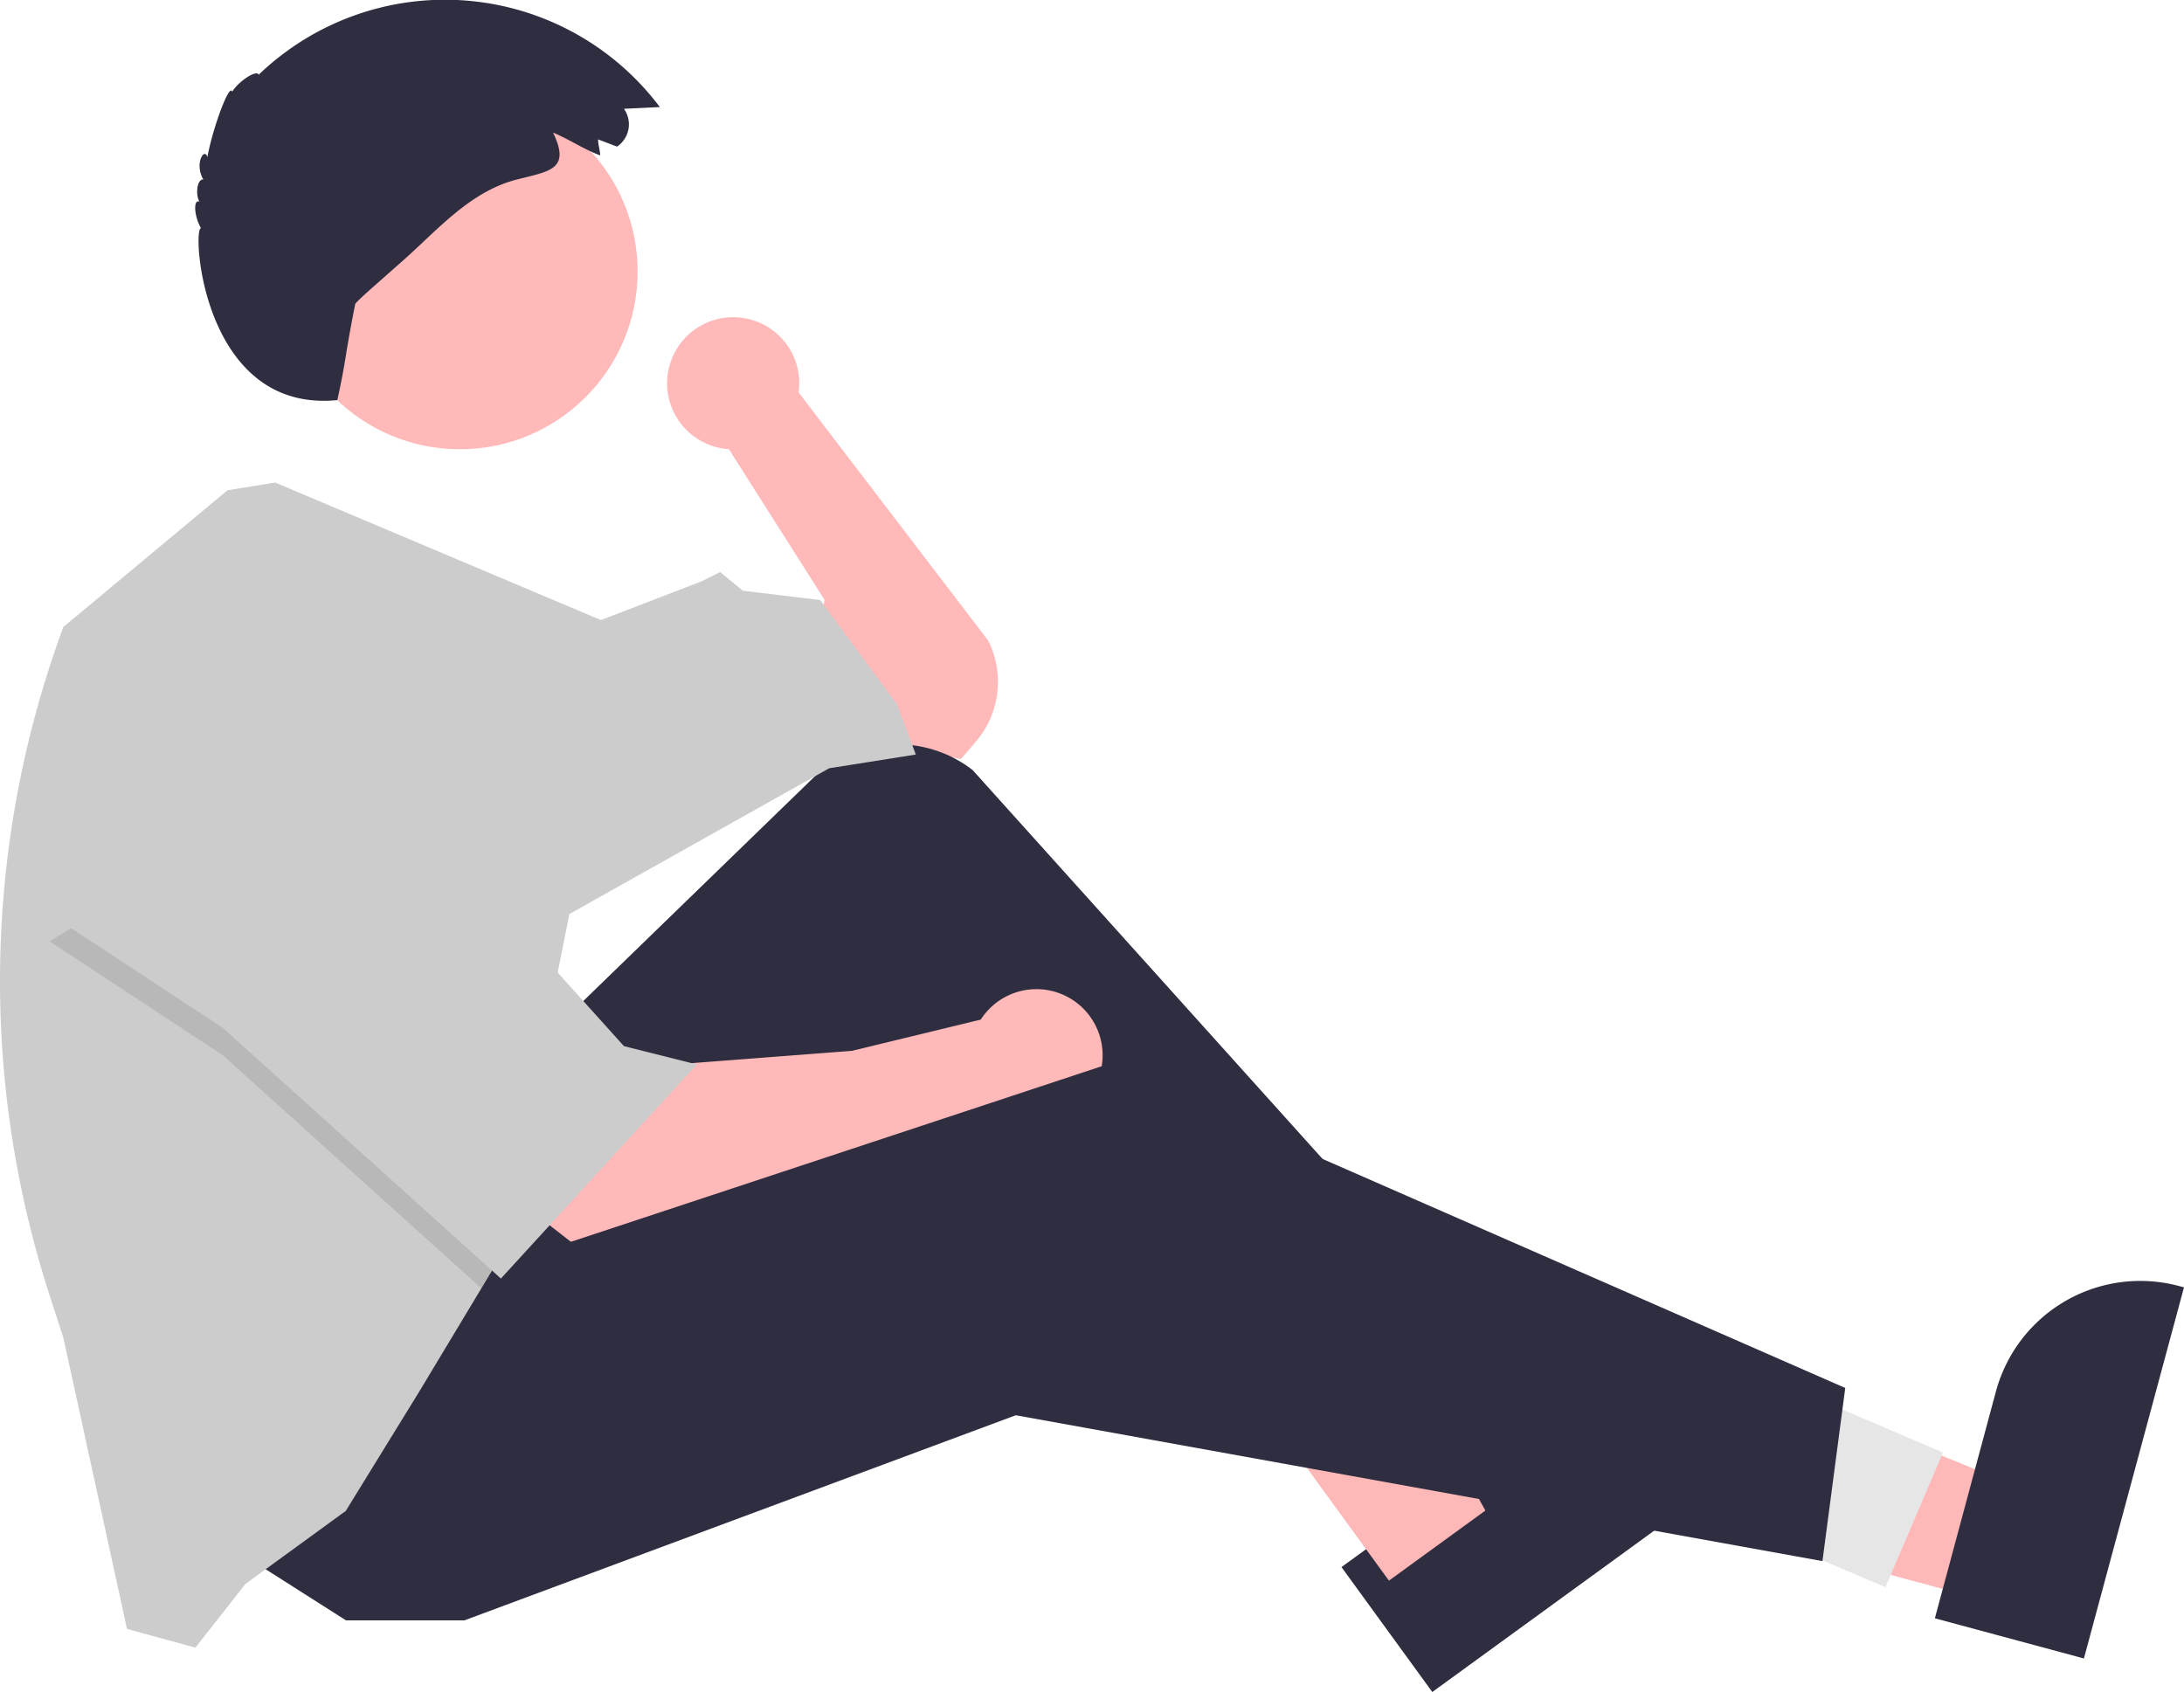 <svg xmlns="http://www.w3.org/2000/svg" viewBox="0 0 233.71 181.08"><defs><style>.cls-1{fill:#ffb8b8;}.cls-2{fill:#2f2e41;}.cls-3{fill:#ffb9b9;}.cls-4{fill:#e6e6e6;}.cls-5{fill:#ccc;}.cls-6{opacity:0.1;isolation:isolate;}</style></defs><g id="Layer_2" data-name="Layer 2"><g id="Layer_1-2" data-name="Layer 1"><polygon class="cls-1" points="164.39 158.34 169.29 140.15 215.23 158.81 211.92 171.13 164.39 158.34"/><path class="cls-2" d="M207.05,173.19l6.53-24.26h0a16,16,0,0,1,19.63-11.29l.5.13L223,177.49Z"/><path class="cls-2" d="M143.55,167.71l20.32-14.78h0a16,16,0,0,1,22.37,3.53l.31.42-33.28,24.2Z"/><path class="cls-3" d="M78,48.07h0L88.22,64.17l-1,8.29,8.29,7.32,7.31,1.46,1.6-1.86a9.86,9.86,0,0,0,1.33-10.82L85.46,42A7.07,7.07,0,1,0,78,48.07Z"/><polygon class="cls-1" points="119.68 129.36 134.91 118.28 158.95 161.66 148.63 169.16 119.68 129.36"/><path class="cls-2" d="M39.94,138.3l30.24,15.11L101.88,112l46.81,31.7,4.39-6.83-49-54.46a13.11,13.11,0,0,0-17.17.95l-26,25.23Z"/><path class="cls-3" d="M58,130.49l4.39,3.42L98,121.72l8.29-3.42h0a7.58,7.58,0,0,0,.8.6,7.08,7.08,0,1,0-2.14-9.78l-13.77,3.34-19,1.46Z"/><circle class="cls-3" cx="39.7" cy="31.26" r="3.41"/><rect class="cls-4" x="189.78" y="151.73" width="15.68" height="15.68" transform="translate(-26.74 278.63) rotate(-66.87)"/><polygon class="cls-2" points="49.21 136.83 118.46 113.92 197.46 148.54 195.02 167.07 108.7 151.46 49.7 173.41 37.02 173.41 26.29 166.58 49.21 136.83"/><circle class="cls-3" cx="49.21" cy="29.06" r="19.02"/><path class="cls-5" d="M6.78,67.1,24.34,52.47l5.1-.83L64.3,66.36l10.76-4.14,2-1,2.43,2,8.29,1L96,75.39l2,5.36-9.27,1.47-27.8,15.6L53.6,134.4l-2.09,3.48L44.82,149,37,161.7l-10.73,7.81-5.36,6.82-7.32-2L6.78,143.17l-1.42-4.38A109.26,109.26,0,0,1,6.78,67.1Z"/><polygon class="cls-6" points="42.87 77.34 57.99 105.14 59.45 105.14 53.6 134.4 51.51 137.88 23.85 112.94 5.32 100.75 42.87 77.34"/><polygon class="cls-5" points="5.32 97.82 23.85 110.01 53.6 136.83 74.57 113.92 66.77 111.96 57.99 102.21 42.87 74.41 5.32 97.82"/><path class="cls-2" d="M64.23,16.63C62.5,16,60.9,14.9,59.18,14.19c1.9,3.92-.3,4.12-3.78,5-5.08,1.26-8.54,5.4-12.35,8.76l-3.27,2.89c-.6.54-1.21,1.07-1.76,1.66-1.19,6-.91,5.68-1.92,10.32C21.59,44.25,20.54,24.34,21.51,24.42c-.74-1.26-.85-3.15-.17-2.83-.48-.89-.2-2.47.42-2.38-1-1.71.14-3.5.43-2.39.62-3.32,2.4-8,2.65-7C25.62,8.6,27.51,7.43,27.68,8a27.58,27.58,0,0,1,2.67-2.27,28.76,28.76,0,0,1,40.26,5.73l-3.81.18,0,.05h0a2.87,2.87,0,0,1-.77,4L64,14.92C64,15.47,64.21,16.08,64.23,16.63Z"/></g></g></svg>